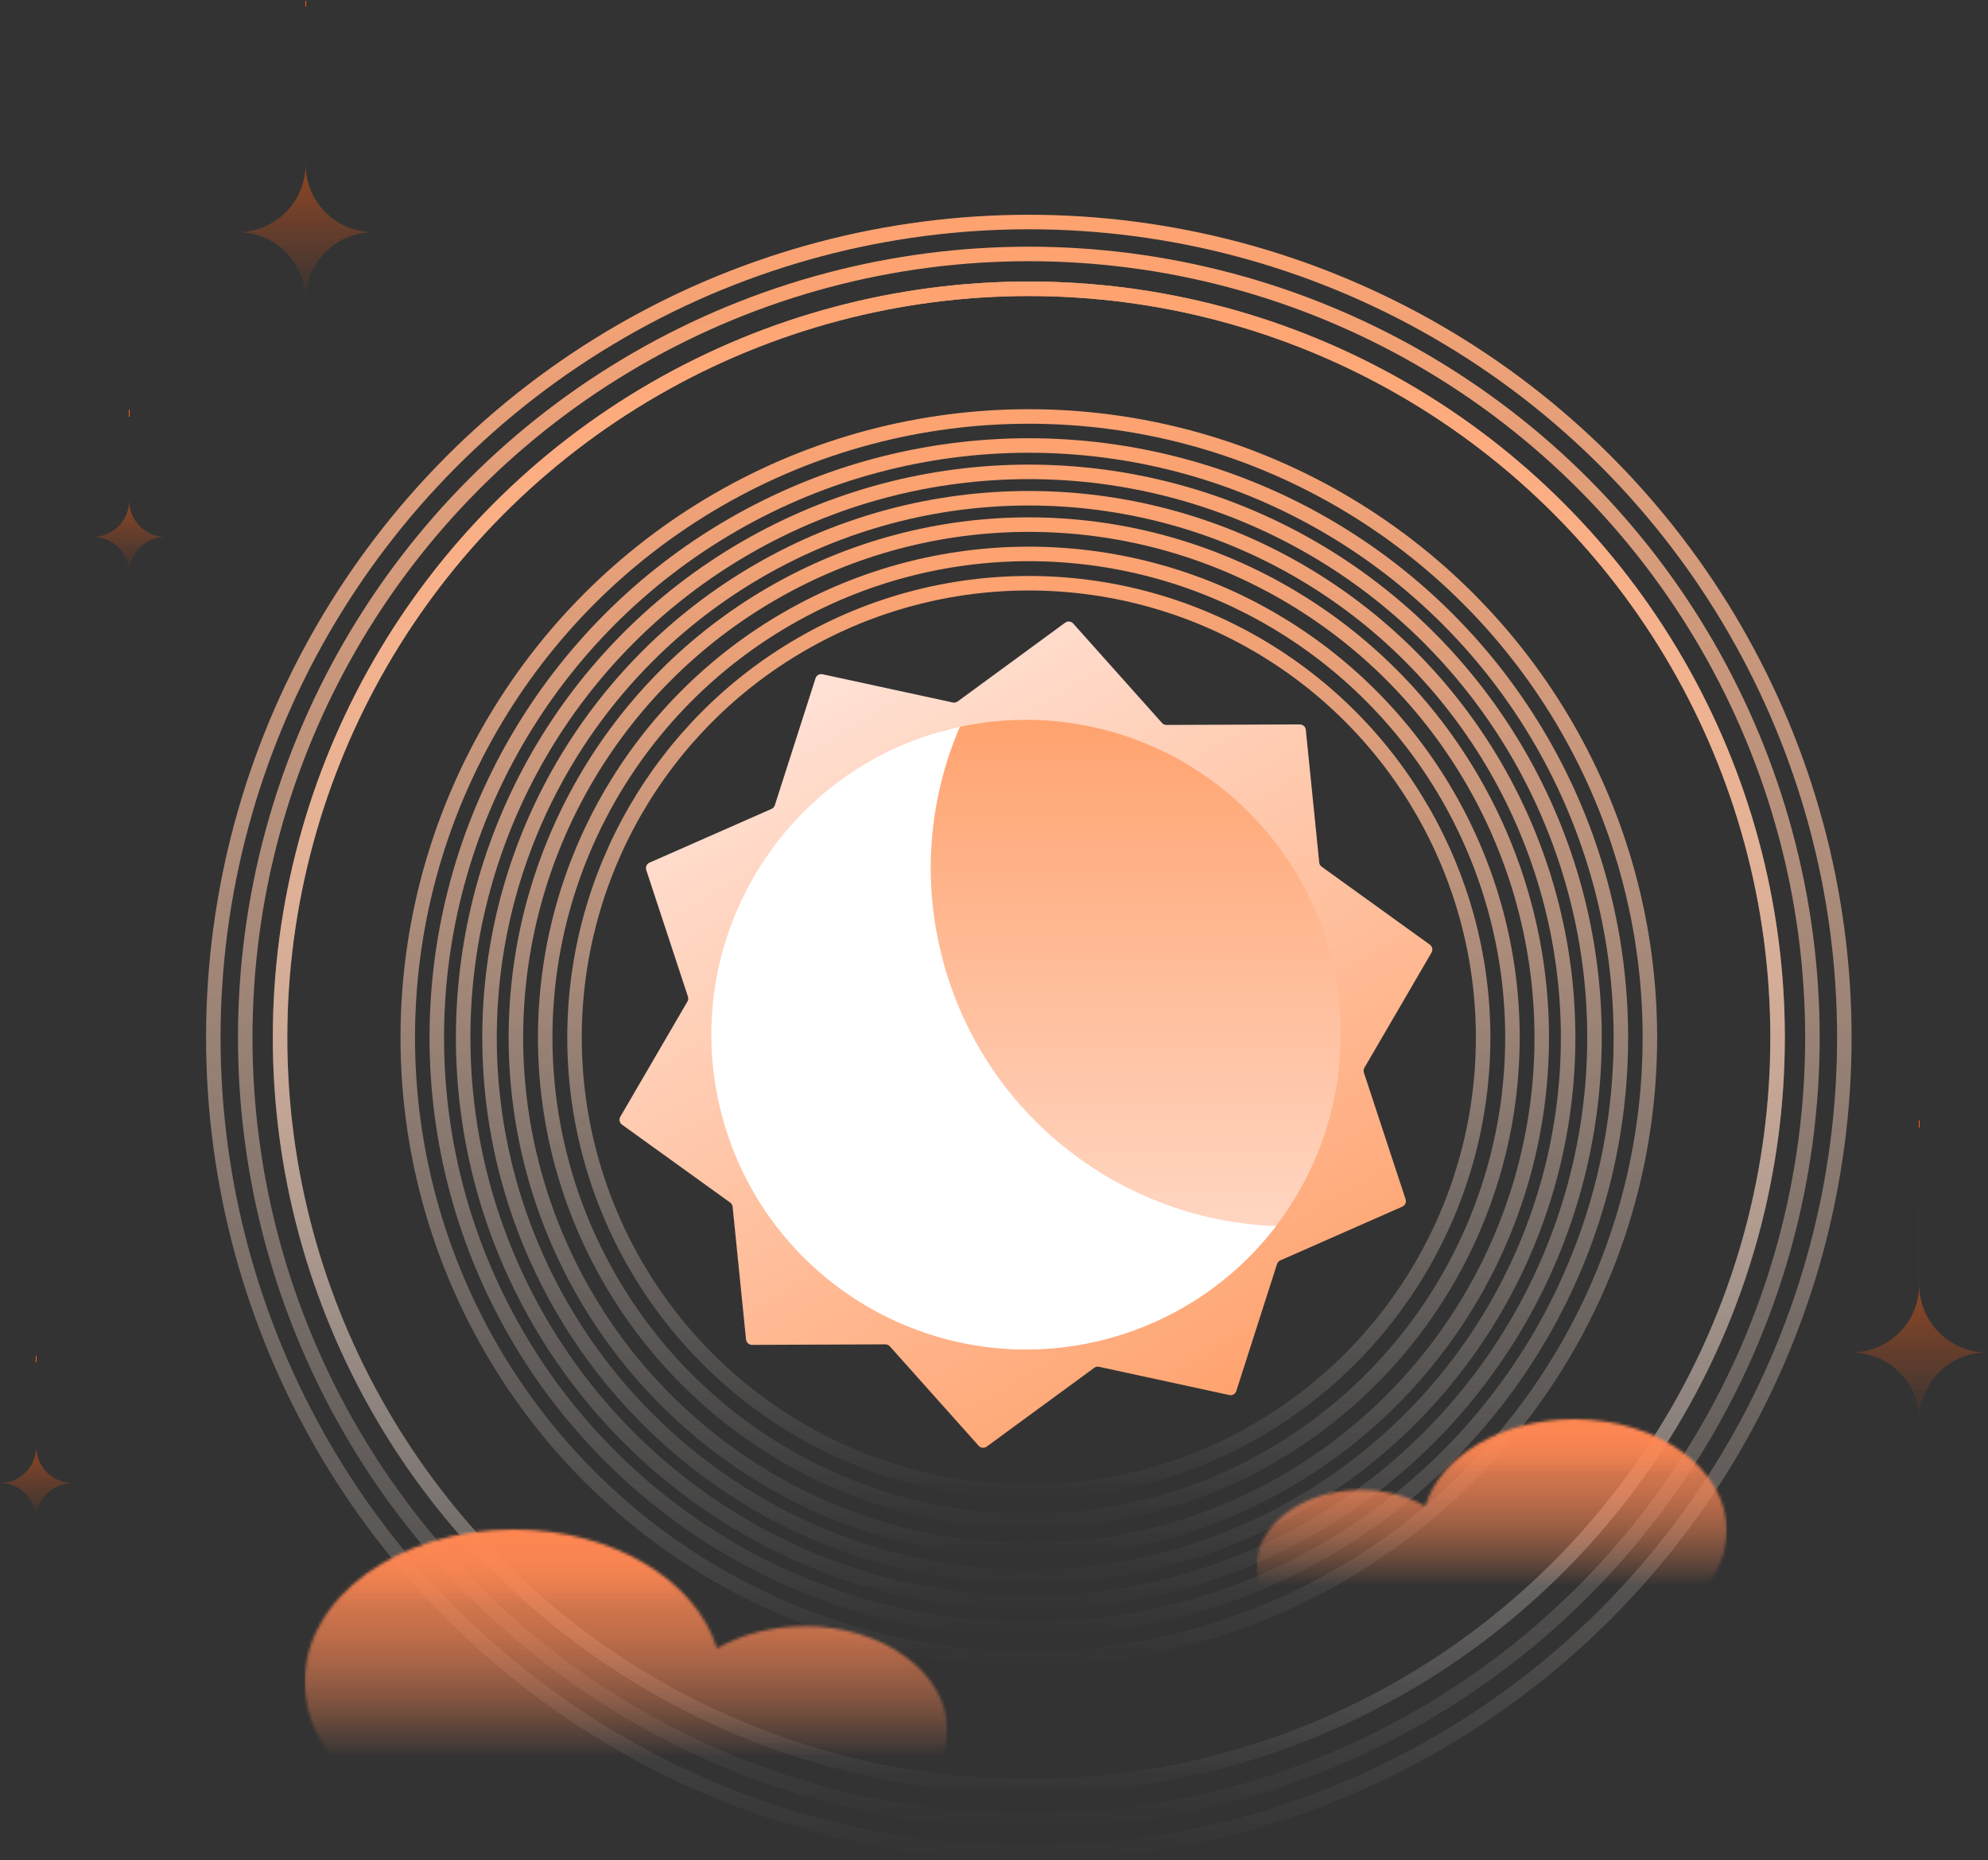 <?xml version="1.0" encoding="UTF-8"?> <svg xmlns="http://www.w3.org/2000/svg" width="685" height="641" viewBox="0 0 685 641" fill="none"><rect x="0" y="0" width="685" height="641" fill="#333333" stroke="none"/> <path d="M425.996 479.291C425.672 480.304 424.631 480.904 423.592 480.679L378.693 470.949C378.116 470.824 377.512 470.952 377.035 471.302L339.976 498.452C339.118 499.081 337.923 498.955 337.215 498.162L306.611 463.9C306.217 463.459 305.653 463.208 305.062 463.21L259.122 463.393C258.058 463.397 257.165 462.593 257.058 461.535L252.438 415.827C252.378 415.239 252.07 414.705 251.59 414.359L214.317 387.504C213.454 386.882 213.204 385.707 213.739 384.788L236.867 345.094C237.165 344.583 237.23 343.969 237.045 343.408L222.675 299.773C222.342 298.762 222.831 297.665 223.804 297.236L265.847 278.717C266.388 278.479 266.801 278.02 266.981 277.457L281.004 233.709C281.328 232.697 282.369 232.096 283.408 232.321L328.307 242.051C328.884 242.176 329.488 242.048 329.965 241.699L367.024 214.548C367.882 213.92 369.077 214.045 369.785 214.838L400.39 249.101C400.783 249.541 401.347 249.792 401.938 249.79L447.878 249.608C448.942 249.603 449.835 250.407 449.942 251.465L454.562 297.173C454.622 297.761 454.93 298.296 455.41 298.641L492.684 325.496C493.546 326.118 493.796 327.293 493.261 328.212L470.133 367.906C469.835 368.417 469.771 369.031 469.955 369.592L484.325 413.228C484.658 414.238 484.169 415.335 483.196 415.764L441.153 434.283C440.612 434.521 440.199 434.98 440.019 435.543L425.996 479.291Z" fill="url(#paint0_linear_112_2735)"></path> <circle cx="353.5" cy="356.5" r="108.476" fill="url(#paint1_linear_112_2735)"></circle> <circle cx="354.5" cy="357.5" r="156.54" stroke="url(#paint2_linear_112_2735)" stroke-width="5"></circle> <circle cx="354.5" cy="357.5" r="166.638" stroke="url(#paint3_linear_112_2735)" stroke-width="5"></circle> <circle cx="354.5" cy="357.5" r="176.736" stroke="url(#paint4_linear_112_2735)" stroke-width="5"></circle> <circle cx="354.5" cy="357.5" r="185.824" stroke="url(#paint5_linear_112_2735)" stroke-width="5"></circle> <circle cx="354.5" cy="357.5" r="194.912" stroke="url(#paint6_linear_112_2735)" stroke-width="5"></circle> <circle cx="354.5" cy="357.5" r="204" stroke="url(#paint7_linear_112_2735)" stroke-width="5"></circle> <circle cx="354.5" cy="357.5" r="214" stroke="url(#paint8_linear_112_2735)" stroke-width="5"></circle> <circle cx="354.5" cy="357.5" r="258" stroke="url(#paint9_linear_112_2735)" stroke-width="5"></circle> <circle cx="354.5" cy="357.5" r="270" stroke="url(#paint10_linear_112_2735)" stroke-width="5"></circle> <circle cx="354.5" cy="357.5" r="281" stroke="url(#paint11_linear_112_2735)" stroke-width="5"></circle> <path fill-rule="evenodd" clip-rule="evenodd" d="M330.759 250.387C329.011 250.765 327.263 251.187 325.517 251.655C267.64 267.163 233.293 326.654 248.801 384.531C264.309 442.408 323.8 476.754 381.677 461.246C405.697 454.81 425.664 440.798 439.697 422.47C386.93 420.594 339.314 384.719 324.936 331.061C317.467 303.186 320.166 274.982 330.759 250.387Z" fill="url(#paint12_linear_112_2735)"></path> <path d="M44.5 141L44.506 172.478C44.508 179.382 50.096 184.983 57 185V185V185C50.096 185.017 44.508 190.618 44.506 197.522L44.5 229L44.494 197.522C44.492 190.618 38.904 185.017 32 185V185V185C38.904 184.983 44.492 179.382 44.494 172.478L44.5 141Z" fill="url(#paint13_linear_112_2735)"></path> <path d="M12.5 467L12.506 498.478C12.508 505.382 18.096 510.983 25 511V511V511C18.096 511.017 12.508 516.618 12.506 523.522L12.5 555L12.494 523.522C12.492 516.618 6.904 511.017 0 511V511V511C6.904 510.983 12.492 505.382 12.494 498.478L12.5 467Z" fill="url(#paint14_linear_112_2735)"></path> <circle cx="354.5" cy="357.5" r="258" stroke="url(#paint15_linear_112_2735)" stroke-width="5"></circle> <mask id="mask0_112_2735" style="mask-type:alpha" maskUnits="userSpaceOnUse" x="433" y="489" width="162" height="77"> <path fill-rule="evenodd" clip-rule="evenodd" d="M542.392 565.824C571.447 565.824 595 548.627 595 527.412C595 506.198 571.447 489 542.392 489C517.309 489 496.327 501.817 491.058 518.971C484.957 515.474 477.265 513.388 468.907 513.388C449.076 513.388 433 525.127 433 539.606C433 554.086 449.076 565.824 468.907 565.824C483.025 565.824 495.241 559.875 501.107 551.222C510.742 560.117 525.654 565.824 542.392 565.824Z" fill="#FFE5D8"></path> </mask> <g mask="url(#mask0_112_2735)"> <rect x="433" y="482.903" width="161.999" height="63.411" fill="url(#paint16_linear_112_2735)"></rect> <rect x="433" y="482.903" width="161.999" height="63.411" fill="url(#paint17_linear_112_2735)"></rect> <rect x="433" y="482.903" width="161.999" height="63.411" fill="url(#paint18_linear_112_2735)"></rect> </g> <mask id="mask1_112_2735" style="mask-type:alpha" maskUnits="userSpaceOnUse" x="105" y="527" width="222" height="105"> <path fill-rule="evenodd" clip-rule="evenodd" d="M176.902 632C137.192 632 105 608.495 105 579.5C105 550.505 137.192 527 176.902 527C211.184 527 239.862 544.518 247.062 567.962C255.402 563.183 265.914 560.333 277.338 560.333C304.442 560.333 326.414 576.376 326.414 596.166C326.414 615.957 304.442 632 277.338 632C258.042 632 241.346 623.868 233.329 612.042C220.16 624.199 199.779 632 176.902 632Z" fill="#FFE5D8"></path> </mask> <g mask="url(#mask1_112_2735)"> <rect width="221.413" height="86.667" transform="matrix(-1 0 0 1 326.414 518.667)" fill="url(#paint19_linear_112_2735)"></rect> <rect width="221.413" height="86.667" transform="matrix(-1 0 0 1 326.414 518.667)" fill="url(#paint20_linear_112_2735)"></rect> <rect width="221.413" height="86.667" transform="matrix(-1 0 0 1 326.414 518.667)" fill="url(#paint21_linear_112_2735)"></rect> </g> <path d="M661.297 386L661.309 442.663C661.311 455.53 671.726 465.969 684.594 466V466V466C671.726 466.031 661.311 476.47 661.309 489.337L661.297 546L661.285 489.337C661.283 476.47 650.867 466.031 638 466V466V466C650.867 465.969 661.283 455.53 661.285 442.663L661.297 386Z" fill="url(#paint22_linear_112_2735)"></path> <path d="M105.297 0L105.309 56.663C105.311 69.53 115.726 79.969 128.594 80V80V80C115.726 80.031 105.311 90.47 105.309 103.337L105.297 160L105.285 103.337C105.283 90.47 94.867 80.031 82 80V80V80C94.867 79.969 105.283 69.53 105.285 56.663L105.297 0Z" fill="url(#paint23_linear_112_2735)"></path> <defs> <linearGradient id="paint0_linear_112_2735" x1="425.424" y1="481.076" x2="281.576" y2="231.924" gradientUnits="userSpaceOnUse"> <stop offset="0" stop-color="#FFA36F"></stop> <stop offset="1" stop-color="#FFE2D6"></stop> </linearGradient> <linearGradient id="paint1_linear_112_2735" x1="353.5" y1="248.025" x2="353.5" y2="464.976" gradientUnits="userSpaceOnUse"> <stop offset="0" stop-color="#FFA36F"></stop> <stop offset="1" stop-color="#FFE2D6"></stop> </linearGradient> <linearGradient id="paint2_linear_112_2735" x1="354.5" y1="198.46" x2="354.5" y2="516.54" gradientUnits="userSpaceOnUse"> <stop stop-color="#FFA370"></stop> <stop offset="1" stop-color="white" stop-opacity="0"></stop> </linearGradient> <linearGradient id="paint3_linear_112_2735" x1="354.5" y1="188.362" x2="354.5" y2="526.638" gradientUnits="userSpaceOnUse"> <stop stop-color="#FFA370"></stop> <stop offset="1" stop-color="white" stop-opacity="0"></stop> </linearGradient> <linearGradient id="paint4_linear_112_2735" x1="354.5" y1="178.264" x2="354.5" y2="536.736" gradientUnits="userSpaceOnUse"> <stop stop-color="#FFA370"></stop> <stop offset="1" stop-color="white" stop-opacity="0"></stop> </linearGradient> <linearGradient id="paint5_linear_112_2735" x1="354.5" y1="169.176" x2="354.5" y2="545.824" gradientUnits="userSpaceOnUse"> <stop stop-color="#FFA370"></stop> <stop offset="1" stop-color="white" stop-opacity="0"></stop> </linearGradient> <linearGradient id="paint6_linear_112_2735" x1="354.5" y1="160.088" x2="354.5" y2="554.912" gradientUnits="userSpaceOnUse"> <stop stop-color="#FFA370"></stop> <stop offset="1" stop-color="white" stop-opacity="0"></stop> </linearGradient> <linearGradient id="paint7_linear_112_2735" x1="354.5" y1="151" x2="354.5" y2="564" gradientUnits="userSpaceOnUse"> <stop stop-color="#FFA370"></stop> <stop offset="1" stop-color="white" stop-opacity="0"></stop> </linearGradient> <linearGradient id="paint8_linear_112_2735" x1="354.5" y1="141" x2="354.5" y2="574" gradientUnits="userSpaceOnUse"> <stop stop-color="#FFA370"></stop> <stop offset="1" stop-color="white" stop-opacity="0"></stop> </linearGradient> <linearGradient id="paint9_linear_112_2735" x1="354.5" y1="97" x2="354.5" y2="618" gradientUnits="userSpaceOnUse"> <stop stop-color="#FFA370"></stop> <stop offset="1" stop-color="white" stop-opacity="0"></stop> </linearGradient> <linearGradient id="paint10_linear_112_2735" x1="354.5" y1="85" x2="354.5" y2="630" gradientUnits="userSpaceOnUse"> <stop stop-color="#FFA370"></stop> <stop offset="1" stop-color="white" stop-opacity="0"></stop> </linearGradient> <linearGradient id="paint11_linear_112_2735" x1="354.5" y1="74" x2="354.5" y2="641" gradientUnits="userSpaceOnUse"> <stop stop-color="#FFA370"></stop> <stop offset="1" stop-color="white" stop-opacity="0"></stop> </linearGradient> <linearGradient id="paint12_linear_112_2735" x1="325.517" y1="251.655" x2="381.677" y2="461.246" gradientUnits="userSpaceOnUse"> <stop stop-color="#FF8955"></stop> <stop offset="0" stop-color="white"></stop> </linearGradient> <linearGradient id="paint13_linear_112_2735" x1="44.5" y1="141" x2="44.5" y2="229" gradientUnits="userSpaceOnUse"> <stop stop-color="#FF5E15"></stop> <stop offset="0.646" stop-color="#FF5E15" stop-opacity="0"></stop> </linearGradient> <linearGradient id="paint14_linear_112_2735" x1="12.5" y1="467" x2="12.5" y2="555" gradientUnits="userSpaceOnUse"> <stop stop-color="#FF5E15"></stop> <stop offset="0.646" stop-color="#FF5E15" stop-opacity="0"></stop> </linearGradient> <linearGradient id="paint15_linear_112_2735" x1="354.5" y1="97" x2="354.5" y2="618" gradientUnits="userSpaceOnUse"> <stop stop-color="#FFA370"></stop> <stop offset="1" stop-color="white" stop-opacity="0"></stop> </linearGradient> <linearGradient id="paint16_linear_112_2735" x1="514" y1="482.903" x2="514" y2="546.313" gradientUnits="userSpaceOnUse"> <stop stop-color="#FF8751"></stop> <stop offset="0.396" stop-color="#FF8854" stop-opacity="0.396"></stop> <stop offset="1" stop-color="#FF8955" stop-opacity="0"></stop> </linearGradient> <linearGradient id="paint17_linear_112_2735" x1="514" y1="482.903" x2="514" y2="546.313" gradientUnits="userSpaceOnUse"> <stop stop-color="#FF8751"></stop> <stop offset="0.396" stop-color="#FF8854" stop-opacity="0.396"></stop> <stop offset="1" stop-color="#FF8955" stop-opacity="0"></stop> </linearGradient> <linearGradient id="paint18_linear_112_2735" x1="514" y1="482.903" x2="514" y2="546.313" gradientUnits="userSpaceOnUse"> <stop stop-color="#FF8751"></stop> <stop offset="0.396" stop-color="#FF8854" stop-opacity="0.396"></stop> <stop offset="1" stop-color="#FF8955" stop-opacity="0"></stop> </linearGradient> <linearGradient id="paint19_linear_112_2735" x1="110.707" y1="0" x2="110.707" y2="86.667" gradientUnits="userSpaceOnUse"> <stop stop-color="#FF8751"></stop> <stop offset="0.396" stop-color="#FF8854" stop-opacity="0.396"></stop> <stop offset="1" stop-color="#FF8955" stop-opacity="0"></stop> </linearGradient> <linearGradient id="paint20_linear_112_2735" x1="110.707" y1="0" x2="110.707" y2="86.667" gradientUnits="userSpaceOnUse"> <stop stop-color="#FF8751"></stop> <stop offset="0.396" stop-color="#FF8854" stop-opacity="0.396"></stop> <stop offset="1" stop-color="#FF8955" stop-opacity="0"></stop> </linearGradient> <linearGradient id="paint21_linear_112_2735" x1="110.707" y1="0" x2="110.707" y2="86.667" gradientUnits="userSpaceOnUse"> <stop stop-color="#FF8751"></stop> <stop offset="0.396" stop-color="#FF8854" stop-opacity="0.396"></stop> <stop offset="1" stop-color="#FF8955" stop-opacity="0"></stop> </linearGradient> <linearGradient id="paint22_linear_112_2735" x1="661.297" y1="386" x2="661.297" y2="546" gradientUnits="userSpaceOnUse"> <stop stop-color="#FF5E15"></stop> <stop offset="0.656" stop-color="#FF5E15" stop-opacity="0"></stop> </linearGradient> <linearGradient id="paint23_linear_112_2735" x1="105.297" y1="0" x2="105.297" y2="160" gradientUnits="userSpaceOnUse"> <stop stop-color="#FF5E15"></stop> <stop offset="0.656" stop-color="#FF5E15" stop-opacity="0"></stop> </linearGradient> </defs> </svg> 